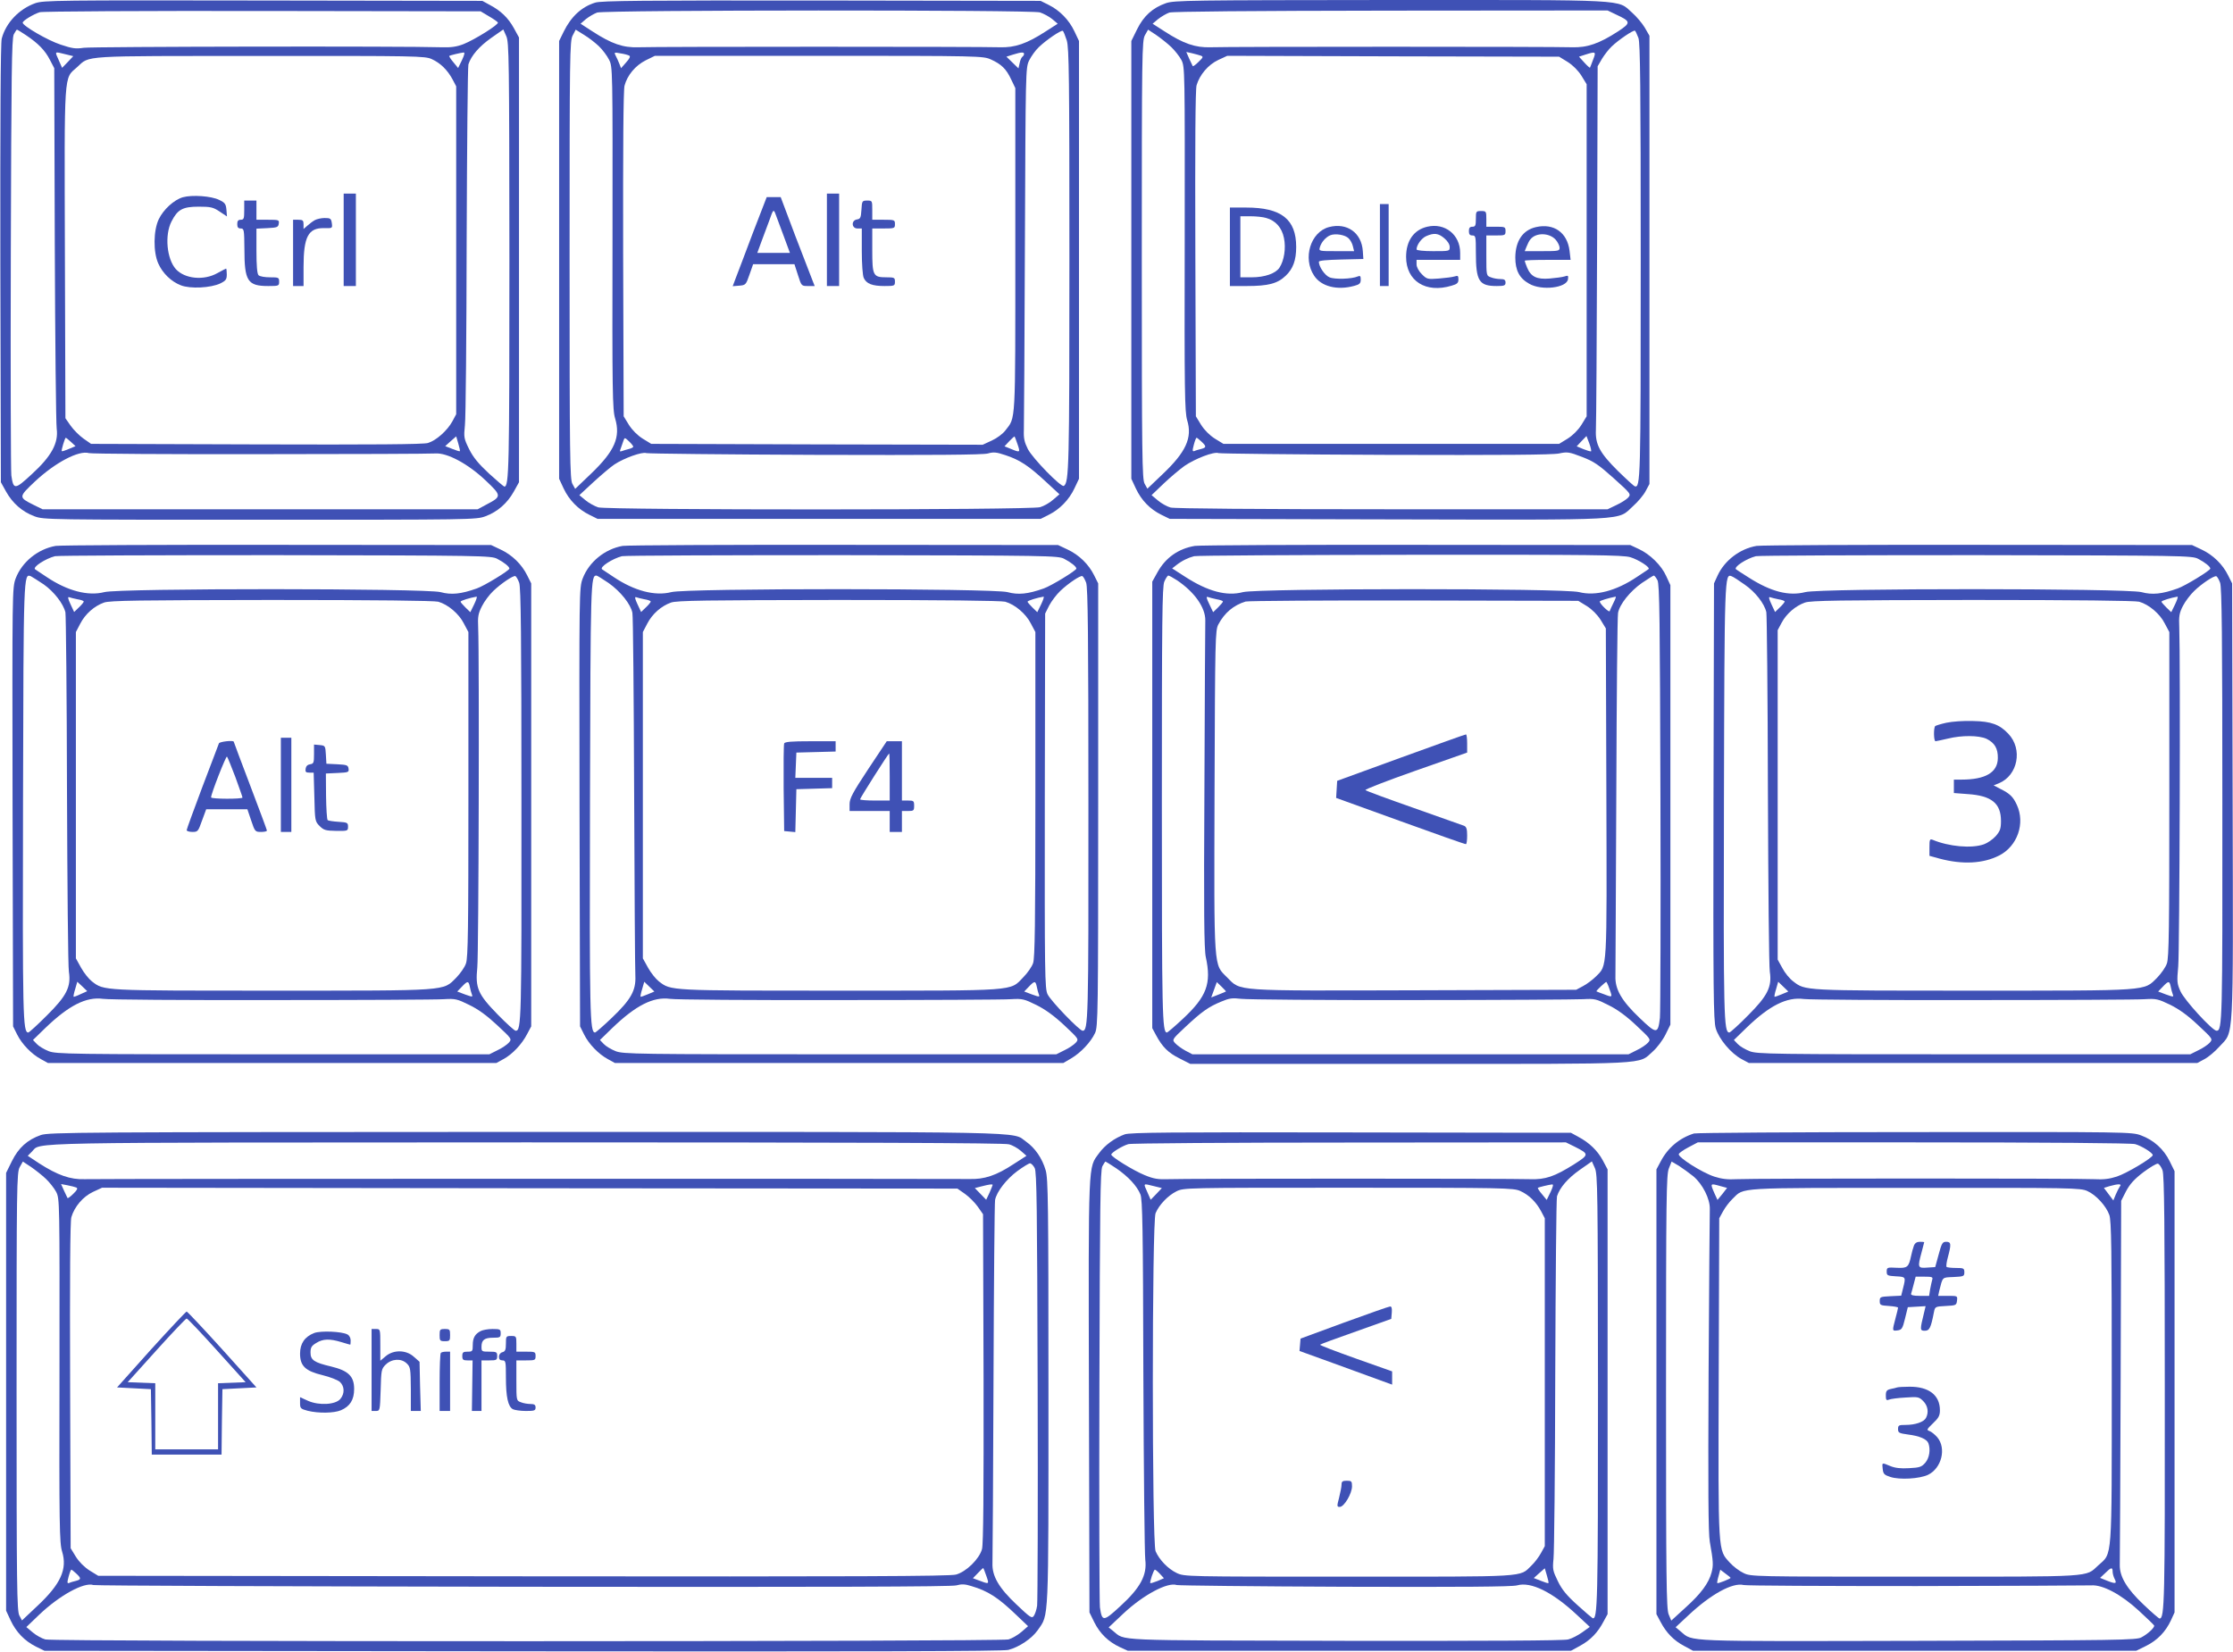 <?xml version="1.0" standalone="no"?>
<!DOCTYPE svg PUBLIC "-//W3C//DTD SVG 20010904//EN"
 "http://www.w3.org/TR/2001/REC-SVG-20010904/DTD/svg10.dtd">
<svg version="1.0" xmlns="http://www.w3.org/2000/svg"
 width="1280pt" height="947pt" viewBox="0 0 1280 947"
 preserveAspectRatio="xMidYMid meet">
<g transform="translate(0,947) scale(0.1,-0.1)"
fill="#3f51b5" stroke="none">
<path d="M203 9452 c-93 -33 -169 -112 -193 -203 -7 -24 -9 -486 -8 -1291 l3
-1253 30 -54 c37 -66 92 -115 162 -141 53 -20 77 -20 1293 -20 1216 0 1240 0
1293 20 70 26 125 75 162 141 l30 54 0 1275 0 1275 -29 53 c-33 60 -76 101
-139 134 l-42 23 -1255 2 c-1184 2 -1258 1 -1307 -15z m2599 -75 c26 -15 49
-31 52 -36 7 -11 -132 -98 -197 -124 -39 -15 -71 -20 -127 -18 -201 7 -2002 4
-2050 -3 -47 -7 -66 -4 -132 18 -74 24 -218 108 -218 126 0 11 62 49 98 60 15
5 590 8 1277 7 l1250 -2 47 -28z m-2654 -108 c72 -48 111 -89 138 -142 l25
-48 3 -1007 c2 -554 7 -1031 11 -1060 11 -82 -30 -158 -143 -261 -97 -90 -105
-90 -117 -7 -3 22 -5 595 -3 1271 3 1035 5 1234 17 1258 8 15 16 27 18 27 3 0
25 -14 51 -31z m2772 -1285 c0 -1199 -2 -1304 -29 -1304 -3 0 -43 34 -88 75
-61 57 -90 92 -114 140 -30 61 -31 68 -24 137 5 40 9 517 10 1059 2 542 6 996
10 1010 16 50 62 103 130 151 l70 49 17 -38 c16 -35 17 -126 18 -1279z m-2545
1175 l45 -11 -32 -34 -32 -33 -18 41 c-25 56 -28 53 37 37z m2273 -34 l-22
-45 -27 33 c-15 17 -25 34 -24 36 4 4 63 18 82 20 9 1 5 -14 -9 -44z m-173 6
c49 -22 90 -62 119 -116 l21 -40 0 -940 0 -940 -22 -41 c-29 -53 -93 -110
-140 -124 -27 -8 -314 -10 -985 -8 l-946 3 -43 30 c-24 17 -57 50 -74 74 l-30
43 -3 946 c-3 1061 -7 998 70 1067 75 68 8 64 1048 64 896 1 947 0 985 -18z
m161 -2248 c-1 -2 -21 4 -43 13 l-41 16 31 28 32 28 12 -41 c7 -23 11 -42 9
-44z m-2229 53 l26 -24 -38 -16 c-21 -9 -39 -15 -41 -13 -4 4 18 77 23 77 2 0
16 -11 30 -24z m1086 -70 c526 0 977 2 1002 4 68 5 188 -59 290 -156 91 -86
91 -91 5 -136 l-52 -28 -1247 0 -1247 0 -51 25 c-88 44 -87 45 8 135 116 108
250 179 309 162 14 -4 456 -7 983 -6z"/>
<path d="M1970 8095 l0 -265 35 0 35 0 0 265 0 265 -35 0 -35 0 0 -265z"/>
<path d="M1048 8339 c-51 -15 -111 -70 -138 -126 -31 -65 -32 -188 -3 -253 25
-57 75 -105 130 -126 54 -21 171 -15 226 11 32 16 37 23 37 52 0 18 -2 33 -4
33 -2 0 -24 -12 -50 -26 -78 -44 -187 -33 -238 23 -52 58 -65 195 -25 273 35
69 64 85 156 85 68 0 83 -3 120 -28 l42 -28 -3 38 c-3 33 -8 41 -42 57 -45 22
-154 30 -208 15z"/>
<path d="M1400 8265 c0 -48 -2 -55 -20 -55 -15 0 -20 -7 -20 -25 0 -18 5 -25
20 -25 19 0 20 -7 21 -117 0 -185 18 -213 137 -213 60 0 62 1 62 25 0 24 -3
25 -53 25 -29 0 -58 5 -65 12 -8 8 -12 54 -12 140 l0 127 63 3 c56 3 62 5 65
26 3 21 0 22 -62 22 l-66 0 0 55 0 55 -35 0 -35 0 0 -55z"/>
<path d="M1805 8208 c-11 -6 -30 -20 -42 -31 l-23 -20 0 26 c0 23 -4 27 -30
27 l-30 0 0 -190 0 -190 30 0 30 0 0 108 c0 175 27 226 118 224 48 -1 48 -1
44 29 -4 26 -8 29 -41 29 -20 0 -45 -6 -56 -12z"/>
<path d="M3412 9455 c-78 -24 -138 -80 -180 -165 l-27 -55 0 -1255 0 -1255 26
-56 c31 -66 84 -120 148 -151 l46 -23 1270 0 1270 0 46 23 c63 31 117 86 148
152 l26 55 0 1255 0 1255 -26 55 c-31 66 -85 121 -148 152 l-46 23 -1255 2
c-1027 1 -1263 -1 -1298 -12z m2549 -56 c21 -7 53 -24 70 -38 l32 -27 -67 -43
c-109 -71 -178 -95 -266 -92 -98 4 -1972 4 -2070 0 -88 -3 -153 19 -264 91
l-68 44 31 27 c18 14 47 31 64 37 48 15 2487 16 2538 1z m-2528 -194 c21 -20
47 -55 58 -77 21 -41 21 -44 20 -1022 -2 -881 0 -987 15 -1035 32 -107 -2
-186 -136 -315 l-93 -89 -16 29 c-14 26 -16 148 -16 1284 0 1181 1 1257 18
1287 l17 33 48 -30 c27 -16 65 -46 85 -65z m2682 33 c13 -45 15 -205 15 -1255
0 -1187 -2 -1281 -32 -1299 -15 -10 -178 157 -206 211 -20 40 -25 62 -23 110
1 33 4 514 6 1068 4 993 4 1008 24 1050 12 24 36 58 55 76 42 41 129 100 138
94 4 -2 14 -27 23 -55z m-2508 -87 c8 -4 2 -17 -18 -39 l-29 -33 -10 26 c-6
15 -15 35 -21 46 -10 19 -8 20 28 13 21 -3 43 -9 50 -13z m2263 10 c0 -6 -4
-12 -9 -16 -5 -3 -13 -19 -16 -36 l-7 -31 -35 34 -34 33 38 12 c48 15 63 15
63 4z m-190 -32 c60 -27 88 -54 116 -114 l24 -50 0 -928 c0 -1012 3 -957 -57
-1035 -14 -19 -49 -45 -78 -58 l-52 -24 -950 2 -950 3 -49 30 c-30 19 -60 49
-79 79 l-30 49 -3 929 c-1 607 1 942 8 967 16 60 62 115 121 145 l53 26 940 0
c926 0 942 -1 986 -21z m153 -2207 c16 -47 15 -48 -38 -26 l-37 15 28 30 c15
16 29 28 30 26 1 -1 9 -21 17 -45z m-2203 -13 c0 -4 -11 -10 -24 -13 -13 -3
-31 -9 -40 -12 -14 -5 -15 -3 -7 17 5 13 12 33 15 43 6 18 8 18 31 -4 14 -13
25 -27 25 -31z m1045 -47 c675 -2 961 0 988 8 32 9 48 8 101 -10 82 -27 133
-61 230 -151 l79 -73 -36 -31 c-20 -18 -54 -37 -75 -43 -55 -17 -2478 -17
-2533 -1 -21 7 -54 25 -73 41 l-35 29 82 76 c45 41 99 87 119 100 54 36 159
74 183 65 11 -3 448 -8 970 -10z"/>
<path d="M4740 8095 l0 -265 35 0 35 0 0 265 0 265 -35 0 -35 0 0 -265z"/>
<path d="M4315 8133 c-43 -115 -87 -230 -97 -256 l-18 -48 37 3 c37 3 39 5 59
63 l21 60 119 0 118 0 20 -62 c20 -63 20 -63 58 -63 l38 0 -13 33 c-7 17 -51
132 -98 254 l-84 223 -40 0 -40 0 -80 -207z m175 -10 l38 -103 -94 0 -93 0 23
63 c13 34 34 91 47 126 20 58 23 61 32 40 5 -13 26 -70 47 -126z"/>
<path d="M4938 8268 c-3 -46 -6 -53 -25 -56 -35 -5 -32 -52 2 -52 l25 0 0
-130 c0 -73 5 -140 11 -153 15 -34 49 -47 119 -47 57 0 60 1 60 25 0 23 -3 25
-49 25 -76 0 -81 9 -81 156 l0 124 65 0 c63 0 65 1 65 25 0 24 -2 25 -65 25
l-65 0 0 55 c0 54 0 55 -29 55 -29 0 -30 -2 -33 -52z"/>
<path d="M6684 9452 c-77 -27 -128 -73 -166 -150 l-33 -67 0 -1255 0 -1255 26
-56 c32 -68 81 -118 145 -150 l49 -24 1250 -3 c1413 -3 1313 -8 1406 76 28 25
60 63 72 86 l22 41 0 1285 0 1285 -27 47 c-15 25 -48 64 -72 85 -88 78 1 73
-1385 73 -1154 -1 -1239 -2 -1287 -18z m2581 -66 c84 -39 85 -47 10 -96 -108
-70 -177 -94 -265 -91 -98 4 -1972 4 -2070 0 -88 -3 -157 21 -266 92 l-67 43
32 27 c18 14 47 31 64 37 21 6 455 10 1272 11 l1240 1 50 -24z m-2552 -185
c21 -20 48 -54 59 -75 20 -39 20 -55 19 -1025 -2 -882 0 -992 14 -1040 31
-101 -7 -183 -141 -310 l-87 -83 -16 29 c-14 25 -16 158 -16 1283 0 1186 1
1257 18 1288 l18 32 47 -31 c26 -18 64 -48 85 -68z m2679 51 c10 -30 13 -274
13 -1277 0 -1258 -1 -1305 -35 -1293 -5 2 -48 41 -95 87 -105 104 -131 153
-127 236 2 33 5 516 7 1073 l3 1012 25 43 c14 23 39 55 55 70 39 38 125 96
134 91 3 -2 12 -21 20 -42z m-2509 -101 c16 -6 14 -10 -13 -36 -16 -16 -31
-27 -33 -24 -1 2 -10 21 -20 42 l-17 39 32 -7 c18 -4 41 -11 51 -14z m2249
-23 c-9 -24 -17 -45 -18 -46 -1 -2 -16 11 -33 30 l-30 33 37 12 c60 19 62 17
44 -29z m-146 -13 c30 -19 60 -49 79 -79 l30 -49 0 -952 0 -952 -30 -49 c-19
-30 -49 -60 -79 -79 l-49 -30 -962 0 -962 0 -49 30 c-30 19 -60 49 -79 79
l-30 49 -3 931 c-2 623 0 943 7 967 18 61 67 118 124 145 l52 24 951 -3 951
-2 49 -30z m134 -2233 c-4 -1 -24 5 -44 13 l-38 16 28 30 28 29 16 -42 c9 -24
13 -44 10 -46z m-2233 56 c29 -27 29 -34 -1 -42 -13 -3 -31 -8 -39 -12 -12 -4
-13 1 -4 35 6 23 13 41 16 41 3 0 15 -10 28 -22z m1058 -76 c663 -2 955 0 992
8 47 10 57 9 132 -20 68 -26 95 -45 181 -122 99 -89 100 -91 83 -111 -10 -11
-40 -30 -68 -43 l-50 -24 -1235 0 c-771 0 -1248 4 -1270 10 -19 5 -52 23 -72
40 l-37 31 70 67 c39 37 93 82 118 100 61 42 169 84 196 74 11 -3 443 -8 960
-10z"/>
<path d="M7910 8065 l0 -235 25 0 25 0 0 235 0 235 -25 0 -25 0 0 -235z"/>
<path d="M7050 8055 l0 -225 96 0 c124 0 177 14 224 59 42 40 60 89 60 165 0
159 -85 226 -287 226 l-93 0 0 -225z m209 165 c53 -15 89 -55 101 -115 12 -58
1 -129 -26 -170 -22 -33 -84 -55 -159 -55 l-65 0 0 175 0 175 58 0 c31 0 73
-4 91 -10z"/>
<path d="M8460 8215 c0 -38 -3 -45 -20 -45 -15 0 -20 -7 -20 -25 0 -18 5 -25
20 -25 19 0 20 -7 20 -97 0 -165 18 -193 120 -193 43 0 50 3 50 20 0 15 -7 20
-29 20 -16 0 -41 4 -55 10 -26 9 -26 10 -26 125 l0 115 55 0 c52 0 55 1 55 25
0 24 -3 25 -55 25 l-55 0 0 45 c0 43 -1 45 -30 45 -29 0 -30 -2 -30 -45z"/>
<path d="M7618 8168 c-106 -28 -152 -179 -85 -279 41 -62 132 -85 230 -58 30
8 37 14 37 36 0 20 -3 24 -17 18 -34 -15 -133 -18 -162 -5 -27 11 -61 61 -61
89 0 7 45 11 128 13 l127 3 -3 45 c-7 106 -91 165 -194 138z m113 -65 c10 -10
21 -30 24 -45 l7 -28 -102 0 c-100 0 -101 0 -94 23 8 28 33 57 59 68 29 12 86
3 106 -18z"/>
<path d="M8181 8170 c-77 -18 -121 -81 -121 -173 0 -138 113 -210 261 -165 32
9 39 16 39 36 0 21 -3 23 -22 17 -13 -4 -53 -9 -90 -12 -65 -5 -69 -4 -98 25
-18 18 -30 41 -30 56 l0 26 125 0 125 0 0 40 c0 105 -88 174 -189 150z m98
-66 c19 -16 31 -35 31 -50 0 -24 -1 -24 -95 -24 -54 0 -95 4 -95 10 0 25 28
64 55 76 45 20 70 17 104 -12z"/>
<path d="M8805 8168 c-76 -17 -118 -79 -119 -174 0 -75 24 -120 80 -151 71
-41 215 -24 222 26 3 21 1 23 -20 16 -12 -4 -51 -9 -85 -12 -74 -6 -107 10
-129 62 -8 19 -14 37 -14 40 0 3 59 5 131 5 l132 0 -6 52 c-13 105 -90 159
-192 136z m113 -73 c12 -14 22 -35 22 -46 0 -18 -8 -19 -100 -19 l-100 0 11
27 c6 15 15 34 22 41 32 40 109 38 145 -3z"/>
<path d="M319 6340 c-102 -18 -193 -92 -229 -186 -20 -55 -20 -65 -18 -1312
l3 -1257 23 -46 c27 -55 83 -113 137 -142 l40 -22 1285 0 1285 0 40 22 c51 27
106 85 136 143 l24 45 0 1270 0 1270 -23 46 c-31 63 -86 117 -152 148 l-55 26
-1225 1 c-674 1 -1246 -2 -1271 -6z m2531 -74 c39 -20 70 -45 70 -56 0 -11
-144 -99 -187 -114 -90 -32 -146 -38 -208 -21 -87 22 -1841 23 -1927 0 -94
-24 -212 7 -331 87 -34 22 -64 43 -66 44 -15 13 60 61 114 75 17 4 586 6 1265
6 1186 -2 1236 -3 1270 -21z m-2599 -147 c58 -41 112 -110 124 -160 3 -14 8
-473 9 -1020 2 -547 6 -1015 11 -1041 13 -86 -13 -138 -126 -250 -54 -54 -102
-98 -107 -98 -31 0 -33 88 -30 1330 3 1306 3 1302 45 1286 8 -4 41 -25 74 -47z
m2725 10 c10 -26 13 -312 13 -1270 1 -1241 0 -1299 -33 -1299 -7 0 -53 42
-103 93 -114 117 -129 152 -117 270 8 78 12 1789 5 1947 -3 65 0 82 22 125 14
28 43 66 64 86 47 45 115 90 127 86 5 -2 15 -19 22 -38z m-2532 -95 c20 -3 36
-9 36 -13 0 -4 -12 -19 -28 -34 l-27 -26 -21 45 c-14 30 -17 43 -8 40 7 -3 29
-8 48 -12z m2274 -29 l-22 -45 -28 27 c-15 15 -28 30 -28 33 0 6 55 23 92 29
4 0 -2 -19 -14 -44z m-206 15 c56 -16 119 -69 147 -125 l26 -49 0 -931 c0
-765 -2 -937 -14 -969 -7 -22 -33 -58 -56 -82 -78 -77 -31 -74 -1055 -74 -979
0 -963 -1 -1033 53 -18 14 -46 49 -62 78 l-30 54 0 935 0 936 25 48 c29 56 80
101 136 121 32 12 203 14 959 15 604 0 933 -4 957 -10z m-2050 -2250 c-20 -10
-38 -16 -40 -15 -2 2 2 22 9 44 l12 42 29 -27 28 -27 -38 -17z m2231 43 c3
-16 8 -35 12 -45 6 -15 3 -15 -39 0 l-45 17 26 27 c33 35 39 35 46 1z m-1133
-77 c503 0 947 2 985 5 65 4 76 1 145 -33 52 -25 101 -61 160 -116 85 -79 85
-80 66 -101 -10 -11 -39 -31 -65 -43 l-46 -23 -1240 0 c-1164 0 -1243 1 -1286
18 -25 10 -56 28 -68 41 l-22 23 71 69 c134 129 234 180 330 167 30 -5 467 -8
970 -7z"/>
<path d="M1610 4970 l0 -270 30 0 30 0 0 270 0 270 -30 0 -30 0 0 -270z"/>
<path d="M1255 5208 c-3 -7 -45 -120 -95 -250 -49 -131 -90 -242 -90 -248 0
-5 15 -10 33 -10 31 0 33 3 55 65 l24 65 118 0 118 0 22 -65 c21 -63 23 -65
56 -65 19 0 34 3 34 8 0 4 -43 119 -95 256 -52 137 -95 251 -95 253 0 10 -81
1 -85 -9z m94 -193 c22 -61 41 -114 41 -118 0 -9 -180 -9 -180 1 -1 19 86 240
91 234 4 -4 25 -57 48 -117z"/>
<path d="M1800 5146 c0 -49 -2 -55 -22 -58 -15 -2 -24 -11 -26 -25 -3 -19 1
-23 22 -23 l24 0 4 -140 c3 -136 4 -140 30 -166 24 -24 35 -27 95 -28 66 -1
68 0 68 24 0 23 -4 25 -55 28 -30 2 -58 6 -62 10 -4 4 -8 66 -9 137 l-1 130
66 3 c63 3 67 4 64 25 -3 20 -10 22 -65 25 l-62 3 -3 52 c-3 51 -4 52 -35 55
l-33 3 0 -55z"/>
<path d="M3569 6340 c-102 -18 -193 -92 -229 -187 -20 -54 -20 -64 -18 -1311
l3 -1257 23 -46 c27 -55 83 -113 137 -142 l40 -22 1285 0 1285 0 46 27 c54 32
112 93 136 145 17 36 18 113 18 1308 l0 1270 -23 46 c-31 63 -86 117 -152 148
l-55 26 -1225 1 c-674 1 -1246 -2 -1271 -6z m2531 -74 c39 -20 70 -45 70 -56
0 -11 -144 -99 -187 -114 -90 -32 -146 -38 -208 -21 -87 22 -1841 23 -1927 0
-94 -24 -212 7 -331 87 -34 22 -64 43 -66 44 -15 13 60 61 114 75 17 4 586 6
1265 6 1186 -2 1236 -3 1270 -21z m-2611 -139 c68 -48 127 -122 136 -171 4
-17 8 -479 10 -1026 2 -547 5 -1022 7 -1055 4 -84 -25 -136 -135 -241 -48 -46
-92 -84 -96 -84 -30 0 -32 98 -29 1330 3 1258 4 1290 37 1290 4 0 36 -20 70
-43z m2737 2 c10 -26 13 -312 13 -1270 1 -1238 -1 -1299 -33 -1299 -18 0 -182
170 -201 209 -16 32 -17 112 -16 1109 l2 1074 23 46 c14 26 42 63 63 83 47 45
115 90 127 86 5 -2 15 -19 22 -38z m-2532 -95 c20 -3 36 -9 36 -13 0 -4 -12
-19 -28 -34 l-27 -26 -21 45 c-14 30 -17 43 -8 40 7 -3 29 -8 48 -12z m2274
-29 l-22 -45 -28 27 c-15 15 -28 30 -28 33 0 6 55 23 92 29 4 0 -2 -19 -14
-44z m-206 15 c56 -16 119 -69 147 -125 l26 -49 0 -931 c0 -745 -3 -937 -13
-967 -7 -21 -33 -58 -57 -82 -77 -80 -27 -76 -1055 -76 -979 0 -963 -1 -1033
53 -18 14 -46 49 -62 78 l-30 54 0 935 0 936 25 48 c29 56 80 101 136 121 32
12 203 14 959 15 604 0 933 -4 957 -10z m-2049 -2251 c-21 -9 -39 -15 -41 -14
-2 2 2 22 9 44 l12 42 29 -28 29 -28 -38 -16z m2230 44 c3 -16 8 -35 12 -45 6
-15 3 -15 -39 0 l-45 17 26 27 c33 35 39 35 46 1z m-1133 -77 c503 0 947 2
985 5 65 4 76 1 145 -33 51 -25 102 -62 160 -116 84 -79 85 -80 66 -101 -10
-11 -39 -31 -65 -43 l-46 -23 -1240 0 c-1164 0 -1243 1 -1286 18 -25 10 -56
28 -68 41 l-22 23 71 69 c134 129 234 180 330 167 30 -5 467 -8 970 -7z"/>
<path d="M4495 5207 c-3 -7 -4 -123 -3 -257 l3 -245 32 -3 32 -3 3 123 3 123
103 3 102 3 0 29 0 30 -105 0 -106 0 3 73 3 72 113 3 112 3 0 29 0 30 -145 0
c-108 0 -147 -3 -150 -13z"/>
<path d="M4976 5059 c-89 -135 -106 -167 -106 -200 l0 -39 115 0 115 0 0 -60
0 -60 35 0 35 0 0 60 0 60 35 0 c32 0 35 2 35 30 0 28 -3 30 -35 30 l-35 0 0
170 0 170 -44 0 -43 0 -107 -161z m124 -44 l0 -135 -85 0 c-47 0 -85 3 -85 7
0 7 162 263 167 263 2 0 3 -61 3 -135z"/>
<path d="M6849 6340 c-95 -16 -168 -68 -214 -151 l-30 -54 0 -1280 0 -1280 22
-41 c36 -67 70 -101 135 -133 l61 -31 1257 0 c1403 0 1308 -5 1394 71 25 22
57 65 73 97 l28 57 0 1260 0 1260 -24 52 c-27 61 -93 126 -159 156 l-47 22
-1225 1 c-674 1 -1246 -2 -1271 -6z m2497 -65 c46 -14 115 -58 104 -68 -3 -2
-33 -23 -67 -45 -119 -80 -237 -111 -331 -87 -86 23 -1840 22 -1927 0 -94 -25
-202 4 -333 89 l-73 47 23 18 c33 26 68 43 103 52 17 4 575 7 1241 8 1043 1
1217 -1 1260 -14z m-2601 -131 c101 -67 165 -157 164 -231 -1 -21 -3 -451 -5
-956 -4 -709 -2 -932 8 -975 33 -152 5 -226 -131 -353 -47 -44 -88 -79 -92
-79 -27 0 -29 103 -29 1307 0 1063 2 1249 14 1278 8 19 19 35 23 35 5 0 26
-12 48 -26z m2756 -1 c12 -24 14 -221 17 -1243 2 -668 0 -1238 -3 -1266 -11
-94 -19 -94 -116 -1 -104 99 -142 165 -139 241 0 28 3 501 5 1051 2 550 6
1014 10 1031 9 49 68 123 136 171 34 23 66 43 69 43 4 0 13 -12 21 -27z
m-2527 -109 c20 -3 36 -9 36 -13 0 -4 -13 -19 -28 -34 l-28 -27 -22 46 c-17
35 -19 45 -8 41 8 -3 31 -9 50 -13z m2275 -20 c-10 -20 -20 -42 -22 -48 -3
-10 -56 41 -57 55 0 5 50 20 91 28 4 0 -2 -15 -12 -35z m-153 -19 c30 -19 60
-49 79 -79 l30 -49 3 -941 c3 -1039 6 -988 -60 -1055 -18 -18 -50 -42 -72 -54
l-41 -22 -924 -3 c-1048 -3 -997 -6 -1076 73 -79 79 -76 29 -73 1071 3 875 4
921 22 954 35 66 87 110 156 131 14 4 448 7 966 6 l941 -2 49 -30z m-2069
-2210 c-1 -1 -20 -9 -43 -18 l-41 -16 16 44 16 44 27 -26 c15 -15 27 -27 25
-28z m2192 33 c26 -70 27 -68 -21 -50 -24 8 -45 17 -47 18 -3 3 50 53 57 54 1
0 6 -10 11 -22z m-1129 -82 c503 0 947 3 985 5 66 4 76 1 145 -34 50 -24 104
-64 160 -117 83 -78 84 -79 66 -99 -10 -11 -39 -31 -65 -43 l-46 -23 -1250 0
-1250 0 -40 21 c-22 12 -48 31 -59 43 -18 20 -18 21 59 93 93 87 132 115 205
145 47 20 64 22 115 16 33 -4 472 -8 975 -7z"/>
<path d="M8030 5126 l-365 -133 -3 -49 -3 -49 368 -133 c202 -73 371 -133 376
-132 4 0 7 22 7 49 0 37 -4 50 -17 56 -10 3 -139 49 -288 102 -148 52 -274 98
-278 103 -4 4 125 54 287 111 l296 104 0 53 c0 28 -3 52 -7 51 -5 0 -172 -60
-373 -133z"/>
<path d="M10069 6340 c-95 -16 -183 -83 -223 -169 l-21 -46 -3 -1249 c-2
-1091 0 -1256 13 -1302 18 -61 87 -144 149 -177 l41 -22 1285 0 1285 0 41 22
c23 12 61 44 86 72 84 93 79 -7 76 1406 l-3 1250 -23 46 c-31 63 -86 117 -152
148 l-55 26 -1225 1 c-674 1 -1246 -2 -1271 -6z m2531 -74 c39 -20 70 -45 70
-56 0 -11 -144 -99 -187 -114 -90 -32 -146 -38 -208 -21 -87 22 -1841 23
-1927 0 -94 -24 -196 2 -323 83 -38 24 -72 46 -74 48 -14 13 59 61 114 75 17
4 586 6 1265 6 1186 -2 1236 -3 1270 -21z m-2599 -148 c61 -42 113 -109 124
-158 3 -16 8 -475 9 -1022 2 -546 6 -1014 11 -1040 13 -86 -13 -138 -125 -250
-53 -54 -102 -98 -107 -98 -32 0 -34 83 -31 1325 3 1296 4 1307 44 1291 9 -3
43 -25 75 -48z m2725 11 c10 -26 13 -312 13 -1270 1 -1241 0 -1299 -33 -1299
-24 0 -185 176 -207 226 -20 44 -21 56 -13 143 8 87 13 1759 6 1942 -3 66 0
84 21 125 14 27 43 65 64 85 44 43 114 89 127 85 5 -1 15 -18 22 -37z m-2532
-95 c20 -3 36 -9 36 -13 0 -4 -12 -19 -28 -34 l-27 -26 -21 45 c-14 30 -17 43
-8 40 7 -3 29 -8 48 -12z m2274 -29 l-22 -45 -28 27 c-15 15 -28 30 -28 33 0
6 55 23 92 29 4 0 -2 -19 -14 -44z m-206 15 c56 -16 119 -69 147 -125 l26 -49
0 -931 c0 -765 -2 -937 -14 -969 -7 -22 -33 -58 -56 -82 -78 -77 -31 -74
-1055 -74 -980 0 -961 -1 -1032 54 -19 14 -47 48 -61 75 l-27 49 0 944 0 945
23 43 c27 51 79 96 133 115 32 12 203 14 959 15 604 0 933 -4 957 -10z m-2049
-2251 c-21 -9 -39 -15 -41 -14 -2 2 2 22 9 44 l12 42 29 -28 29 -28 -38 -16z
m2230 44 c3 -16 8 -35 12 -45 6 -15 3 -15 -39 0 l-45 17 26 27 c33 35 39 35
46 1z m-1133 -77 c503 0 947 2 985 5 65 4 76 1 145 -32 52 -26 101 -61 160
-117 85 -79 85 -80 66 -101 -10 -11 -39 -31 -65 -43 l-46 -23 -1240 0 c-1164
0 -1243 1 -1286 18 -25 10 -56 28 -68 41 l-22 23 71 69 c133 129 233 179 330
166 30 -4 467 -7 970 -6z"/>
<path d="M11157 5326 c-32 -7 -60 -16 -64 -19 -10 -11 -9 -87 2 -87 6 1 37 7
70 15 81 20 178 19 222 -1 47 -23 66 -56 65 -111 -1 -82 -71 -123 -208 -123
l-44 0 0 -39 0 -38 79 -6 c137 -9 191 -53 191 -154 0 -44 -5 -58 -30 -87 -17
-19 -48 -40 -68 -47 -71 -25 -201 -13 -294 26 -16 6 -18 1 -18 -43 l0 -49 58
-16 c131 -35 250 -29 342 18 104 53 150 184 101 290 -21 46 -40 65 -95 92
l-38 20 30 12 c109 45 138 196 54 284 -50 53 -98 71 -202 73 -53 2 -121 -3
-153 -10z"/>
<path d="M234 2962 c-77 -27 -128 -73 -166 -150 l-33 -67 0 -1255 0 -1255 26
-56 c32 -68 81 -118 145 -150 l49 -24 2740 -3 c1966 -2 2753 0 2785 8 62 16
135 65 169 114 64 92 61 28 61 1366 0 1087 -2 1222 -16 1270 -20 69 -61 128
-112 164 -87 60 112 56 -2866 56 -2581 -1 -2734 -2 -2782 -18z m5549 -53 c21
-5 52 -23 69 -38 l32 -28 -73 -47 c-100 -66 -169 -89 -256 -86 -104 2 -4988 2
-5070 -1 -82 -3 -155 23 -261 91 l-65 43 24 24 c55 55 -120 52 2832 53 1887 0
2742 -3 2768 -11z m-5520 -198 c21 -20 48 -54 59 -75 20 -39 20 -55 19 -1024
-2 -896 0 -990 15 -1038 31 -101 -8 -187 -143 -313 l-87 -82 -15 28 c-14 25
-16 167 -16 1283 0 1186 1 1257 18 1288 l18 32 47 -31 c26 -18 64 -48 85 -68z
m5668 62 c12 -24 14 -222 17 -1248 2 -671 0 -1239 -3 -1261 -3 -23 -12 -49
-19 -59 -11 -16 -20 -10 -99 65 -102 96 -141 164 -138 238 1 26 4 499 6 1052
2 553 6 1016 9 1030 9 47 65 119 127 165 34 25 67 45 73 45 7 0 19 -12 27 -27z
m-5493 -112 c9 -5 4 -15 -18 -36 -16 -16 -31 -27 -33 -24 -1 2 -10 21 -20 42
l-17 38 37 -7 c21 -4 44 -10 51 -13z m5252 15 c0 -2 -8 -22 -18 -45 l-19 -40
-32 33 -33 34 39 10 c43 11 63 14 63 8z m-159 -51 c24 -17 57 -50 74 -74 l30
-43 3 -940 c1 -652 -1 -952 -9 -980 -15 -56 -90 -130 -149 -146 -35 -10 -576
-12 -2481 -10 l-2436 3 -49 30 c-30 19 -60 49 -79 79 l-30 49 -3 931 c-2 623
0 943 7 967 18 61 67 118 124 145 l52 24 2452 -3 2451 -2 43 -30z m123 -2191
c17 -50 19 -49 -53 -22 l-24 9 28 29 c16 17 30 30 31 30 1 0 9 -20 18 -46z
m-5217 14 c29 -27 29 -34 -1 -42 -13 -3 -31 -8 -39 -12 -12 -4 -13 1 -4 35 6
23 13 41 16 41 3 0 15 -10 28 -22z m2563 -76 c1733 -2 2456 0 2482 8 29 8 49
8 86 -4 95 -28 153 -65 259 -167 l66 -63 -38 -33 c-21 -18 -54 -37 -74 -43
-49 -13 -5472 -14 -5521 0 -19 5 -52 23 -72 40 l-37 31 75 72 c116 110 256
187 309 169 11 -4 1120 -8 2465 -10z"/>
<path d="M866 1733 l-195 -218 97 -5 97 -5 3 -187 2 -188 200 0 200 0 2 188 3
187 97 5 98 5 -196 218 c-108 119 -200 217 -204 217 -4 0 -96 -98 -204 -217z
m377 -5 l165 -183 -79 -3 -79 -3 0 -189 0 -190 -180 0 -180 0 0 190 0 189 -79
3 -79 3 165 183 c90 100 168 182 173 182 5 0 83 -82 173 -182z"/>
<path d="M2130 1615 l0 -235 24 0 c24 0 24 1 28 120 3 114 4 121 29 146 35 34
90 37 121 6 21 -20 22 -32 23 -147 l0 -125 28 0 29 0 -4 141 -3 141 -33 29
c-44 40 -116 41 -161 3 l-31 -26 0 91 c0 90 0 91 -25 91 l-25 0 0 -235z"/>
<path d="M2520 1815 c0 -32 2 -35 30 -35 28 0 30 3 30 35 0 32 -2 35 -30 35
-28 0 -30 -3 -30 -35z"/>
<path d="M2755 1838 c-33 -17 -45 -40 -45 -80 0 -36 -2 -38 -30 -38 -25 0 -30
-4 -30 -25 0 -21 5 -25 29 -25 l30 0 -2 -145 -2 -145 28 0 27 0 0 145 0 145
45 0 c41 0 45 2 45 25 0 23 -4 25 -45 25 -43 0 -45 1 -45 28 0 39 17 52 67 52
39 0 43 2 43 25 0 23 -3 25 -47 25 -27 0 -57 -6 -68 -12z"/>
<path d="M1801 1827 c-54 -21 -81 -60 -81 -118 0 -71 30 -100 130 -124 41 -10
85 -27 98 -38 27 -25 29 -67 3 -98 -27 -33 -121 -39 -185 -11 l-46 21 0 -33
c0 -31 3 -34 44 -45 61 -15 150 -14 190 3 52 22 76 60 76 122 0 73 -33 105
-132 129 -98 23 -118 37 -118 80 0 29 6 39 33 55 38 24 77 25 143 5 27 -8 50
-15 52 -15 1 0 2 11 2 25 0 14 -8 29 -19 34 -32 17 -152 22 -190 8z"/>
<path d="M2900 1766 c0 -35 -4 -45 -20 -49 -12 -3 -20 -14 -20 -26 0 -14 6
-21 20 -21 19 0 20 -7 20 -97 0 -112 12 -168 40 -183 10 -5 44 -10 74 -10 49
0 56 2 56 20 0 15 -7 20 -29 20 -16 0 -41 4 -55 10 -26 9 -26 10 -26 125 l0
115 55 0 c52 0 55 1 55 25 0 24 -3 25 -55 25 l-55 0 0 45 c0 43 -1 45 -30 45
-29 0 -30 -2 -30 -44z"/>
<path d="M2527 1713 c-4 -3 -7 -80 -7 -170 l0 -163 30 0 30 0 0 170 0 170 -23
0 c-13 0 -27 -3 -30 -7z"/>
<path d="M6447 2966 c-58 -21 -114 -62 -147 -108 -63 -87 -61 -22 -58 -1389
l3 -1244 28 -57 c32 -64 80 -111 146 -142 l46 -21 1270 0 1270 0 53 29 c60 33
101 76 134 139 l23 42 0 1275 0 1275 -27 51 c-30 56 -77 102 -141 136 l-42 23
-1260 2 c-1042 2 -1267 0 -1298 -11z m2580 -71 c83 -42 83 -45 -3 -100 -113
-71 -165 -89 -254 -86 -102 4 -1987 4 -2075 0 -57 -2 -82 2 -133 23 -66 27
-192 105 -192 118 0 11 63 50 98 60 15 5 585 9 1268 9 l1240 1 51 -25z m-2628
-124 c67 -46 118 -100 138 -149 12 -29 15 -191 17 -1036 2 -550 7 -1027 11
-1059 11 -88 -28 -161 -143 -266 -97 -90 -105 -90 -117 -7 -3 22 -5 595 -3
1271 3 1035 5 1234 17 1258 8 15 16 27 18 27 2 0 30 -18 62 -39z m2761 -1277
c0 -1218 -2 -1312 -31 -1302 -4 2 -44 36 -88 76 -60 54 -88 88 -111 136 -29
59 -31 69 -25 128 4 34 9 511 10 1059 2 548 6 1007 10 1020 16 50 62 103 130
151 l70 49 17 -38 c16 -35 17 -126 18 -1279z m-2545 1175 l45 -11 -32 -34 -32
-33 -18 41 c-25 56 -28 53 37 37z m2273 -34 l-22 -45 -27 33 c-15 17 -25 34
-24 36 4 4 63 18 82 20 9 1 5 -14 -9 -44z m-173 6 c49 -22 90 -62 119 -116
l21 -40 0 -940 0 -940 -22 -40 c-12 -22 -36 -54 -55 -72 -69 -67 -10 -63
-1048 -63 -935 0 -940 0 -985 21 -50 24 -100 76 -121 125 -21 49 -21 1889 0
1938 20 48 71 101 119 125 42 21 48 21 987 21 895 0 947 -1 985 -19z m161
-2248 c-1 -2 -21 4 -43 13 l-41 16 31 28 32 28 12 -41 c7 -23 11 -42 9 -44z
m-2227 53 l23 -25 -37 -16 c-21 -8 -39 -14 -41 -12 -5 5 19 77 26 77 4 0 17
-11 29 -24z m1061 -74 c672 -2 957 0 986 8 80 23 204 -39 343 -169 l74 -69
-43 -31 c-24 -17 -60 -36 -81 -41 -24 -7 -465 -9 -1281 -8 -1359 3 -1254 -1
-1328 57 l-25 20 85 80 c113 106 253 181 305 163 11 -3 445 -8 965 -10z"/>
<path d="M7705 1887 l-250 -92 -3 -36 -3 -35 188 -68 c103 -38 223 -81 266
-97 l77 -28 0 38 0 38 -209 74 c-115 41 -207 76 -204 79 2 3 95 37 206 76
l202 72 3 36 c2 25 -1 36 -10 35 -7 0 -125 -42 -263 -92z"/>
<path d="M7690 958 c0 -13 -7 -47 -14 -75 -13 -50 -13 -53 4 -53 25 0 70 77
70 118 0 29 -3 32 -30 32 -24 0 -30 -4 -30 -22z"/>
<path d="M9710 2971 c-83 -26 -150 -82 -191 -161 l-24 -45 0 -1275 0 -1275 24
-45 c32 -61 76 -107 136 -138 l50 -27 1270 0 1270 0 57 28 c64 32 111 80 142
146 l21 46 0 1265 0 1265 -28 57 c-34 69 -91 121 -164 148 -53 20 -75 20
-1296 19 -683 0 -1253 -4 -1267 -8z m2529 -61 c37 -10 101 -50 101 -63 0 -15
-148 -104 -206 -123 -43 -14 -78 -18 -129 -15 -91 5 -1959 5 -2050 0 -51 -3
-86 1 -129 15 -70 23 -209 111 -203 129 2 6 27 24 56 39 l53 28 1237 0 c771 0
1249 -4 1270 -10z m-2533 -184 c54 -45 97 -131 95 -189 -1 -23 -4 -447 -7
-942 -3 -653 -2 -918 7 -965 20 -113 21 -135 10 -176 -16 -61 -61 -122 -150
-202 l-81 -74 -15 36 c-13 31 -15 202 -15 1275 0 1116 2 1245 16 1281 l16 40
41 -24 c22 -14 59 -41 83 -60z m2690 34 c10 -27 13 -301 13 -1264 1 -1209 -1
-1306 -30 -1306 -4 0 -46 36 -93 81 -94 89 -136 159 -135 225 1 22 3 500 5
1064 l3 1025 28 55 c22 41 46 68 98 108 39 29 76 51 84 50 8 -2 20 -19 27 -38z
m-2533 -91 l37 -10 -27 -35 -28 -34 -17 37 c-26 60 -26 59 35 42z m2289 -1
c-5 -7 -16 -28 -24 -47 l-14 -34 -27 36 -27 36 32 10 c50 14 73 14 60 -1z
m-187 -27 c50 -22 108 -86 126 -137 12 -32 14 -205 14 -959 0 -1037 4 -977
-77 -1050 -76 -69 -11 -65 -1050 -65 -930 0 -942 0 -984 21 -24 11 -59 38 -78
59 -69 76 -67 42 -64 1061 l3 914 22 40 c12 22 36 54 55 72 68 66 8 62 1048
62 893 1 947 0 985 -18z m145 -2182 c0 -11 5 -29 11 -41 15 -28 7 -31 -41 -12
l-42 17 29 27 c34 34 43 36 43 9z m-2190 -36 c0 -5 -73 -34 -76 -30 -2 2 1 20
7 40 l10 37 29 -22 c17 -12 30 -23 30 -25z m1065 -47 c528 1 979 3 1002 4 65
5 171 -51 273 -145 47 -43 86 -81 88 -85 4 -11 -35 -48 -73 -68 -27 -16 -136
-17 -1280 -20 -1363 -3 -1289 -6 -1360 53 l-30 25 75 70 c127 119 252 188 315
172 17 -4 462 -6 990 -6z"/>
<path d="M10971 2328 c-5 -13 -12 -39 -16 -58 -14 -66 -21 -72 -83 -69 -54 3
-57 2 -57 -22 0 -22 4 -24 53 -27 57 -3 57 -3 41 -67 l-11 -44 -62 -3 c-58 -3
-61 -4 -61 -28 0 -23 4 -25 53 -28 28 -2 52 -6 52 -10 0 -4 -7 -32 -15 -62
-19 -72 -19 -72 12 -68 24 3 29 10 43 68 l16 65 51 3 51 3 -9 -38 c-24 -97
-24 -103 4 -103 27 0 35 15 53 108 6 30 8 31 68 34 58 3 61 4 64 31 3 27 3 27
-53 27 l-55 0 6 28 c21 83 15 77 82 80 58 3 62 4 62 27 0 23 -4 25 -48 25 -27
0 -51 3 -54 6 -3 3 0 29 8 57 20 74 18 87 -10 87 -21 0 -26 -8 -43 -72 l-20
-73 -46 -3 c-54 -4 -56 0 -32 88 8 30 15 56 15 58 0 1 -11 2 -25 2 -17 0 -28
-7 -34 -22z m105 -195 c-3 -10 -8 -35 -12 -55 l-6 -38 -54 0 c-38 0 -52 4 -49
13 2 6 9 31 15 55 l11 42 50 0 c43 0 50 -2 45 -17z"/>
<path d="M10875 1515 c-5 -2 -22 -6 -37 -9 -23 -5 -28 -12 -28 -37 0 -26 3
-30 18 -24 9 4 52 10 94 12 72 5 78 4 102 -20 27 -27 33 -65 16 -97 -12 -23
-61 -40 -116 -40 -40 0 -44 -2 -44 -24 0 -21 6 -24 57 -31 65 -8 108 -26 117
-50 13 -36 6 -84 -18 -112 -21 -24 -32 -28 -93 -31 -48 -3 -80 1 -107 12 -50
21 -48 21 -44 -16 3 -29 9 -35 43 -46 53 -18 169 -11 217 12 78 38 106 152 53
215 -14 16 -35 33 -45 36 -18 6 -15 10 20 44 33 31 40 45 40 75 0 87 -64 136
-175 135 -33 0 -64 -2 -70 -4z"/>
</g>
</svg>
